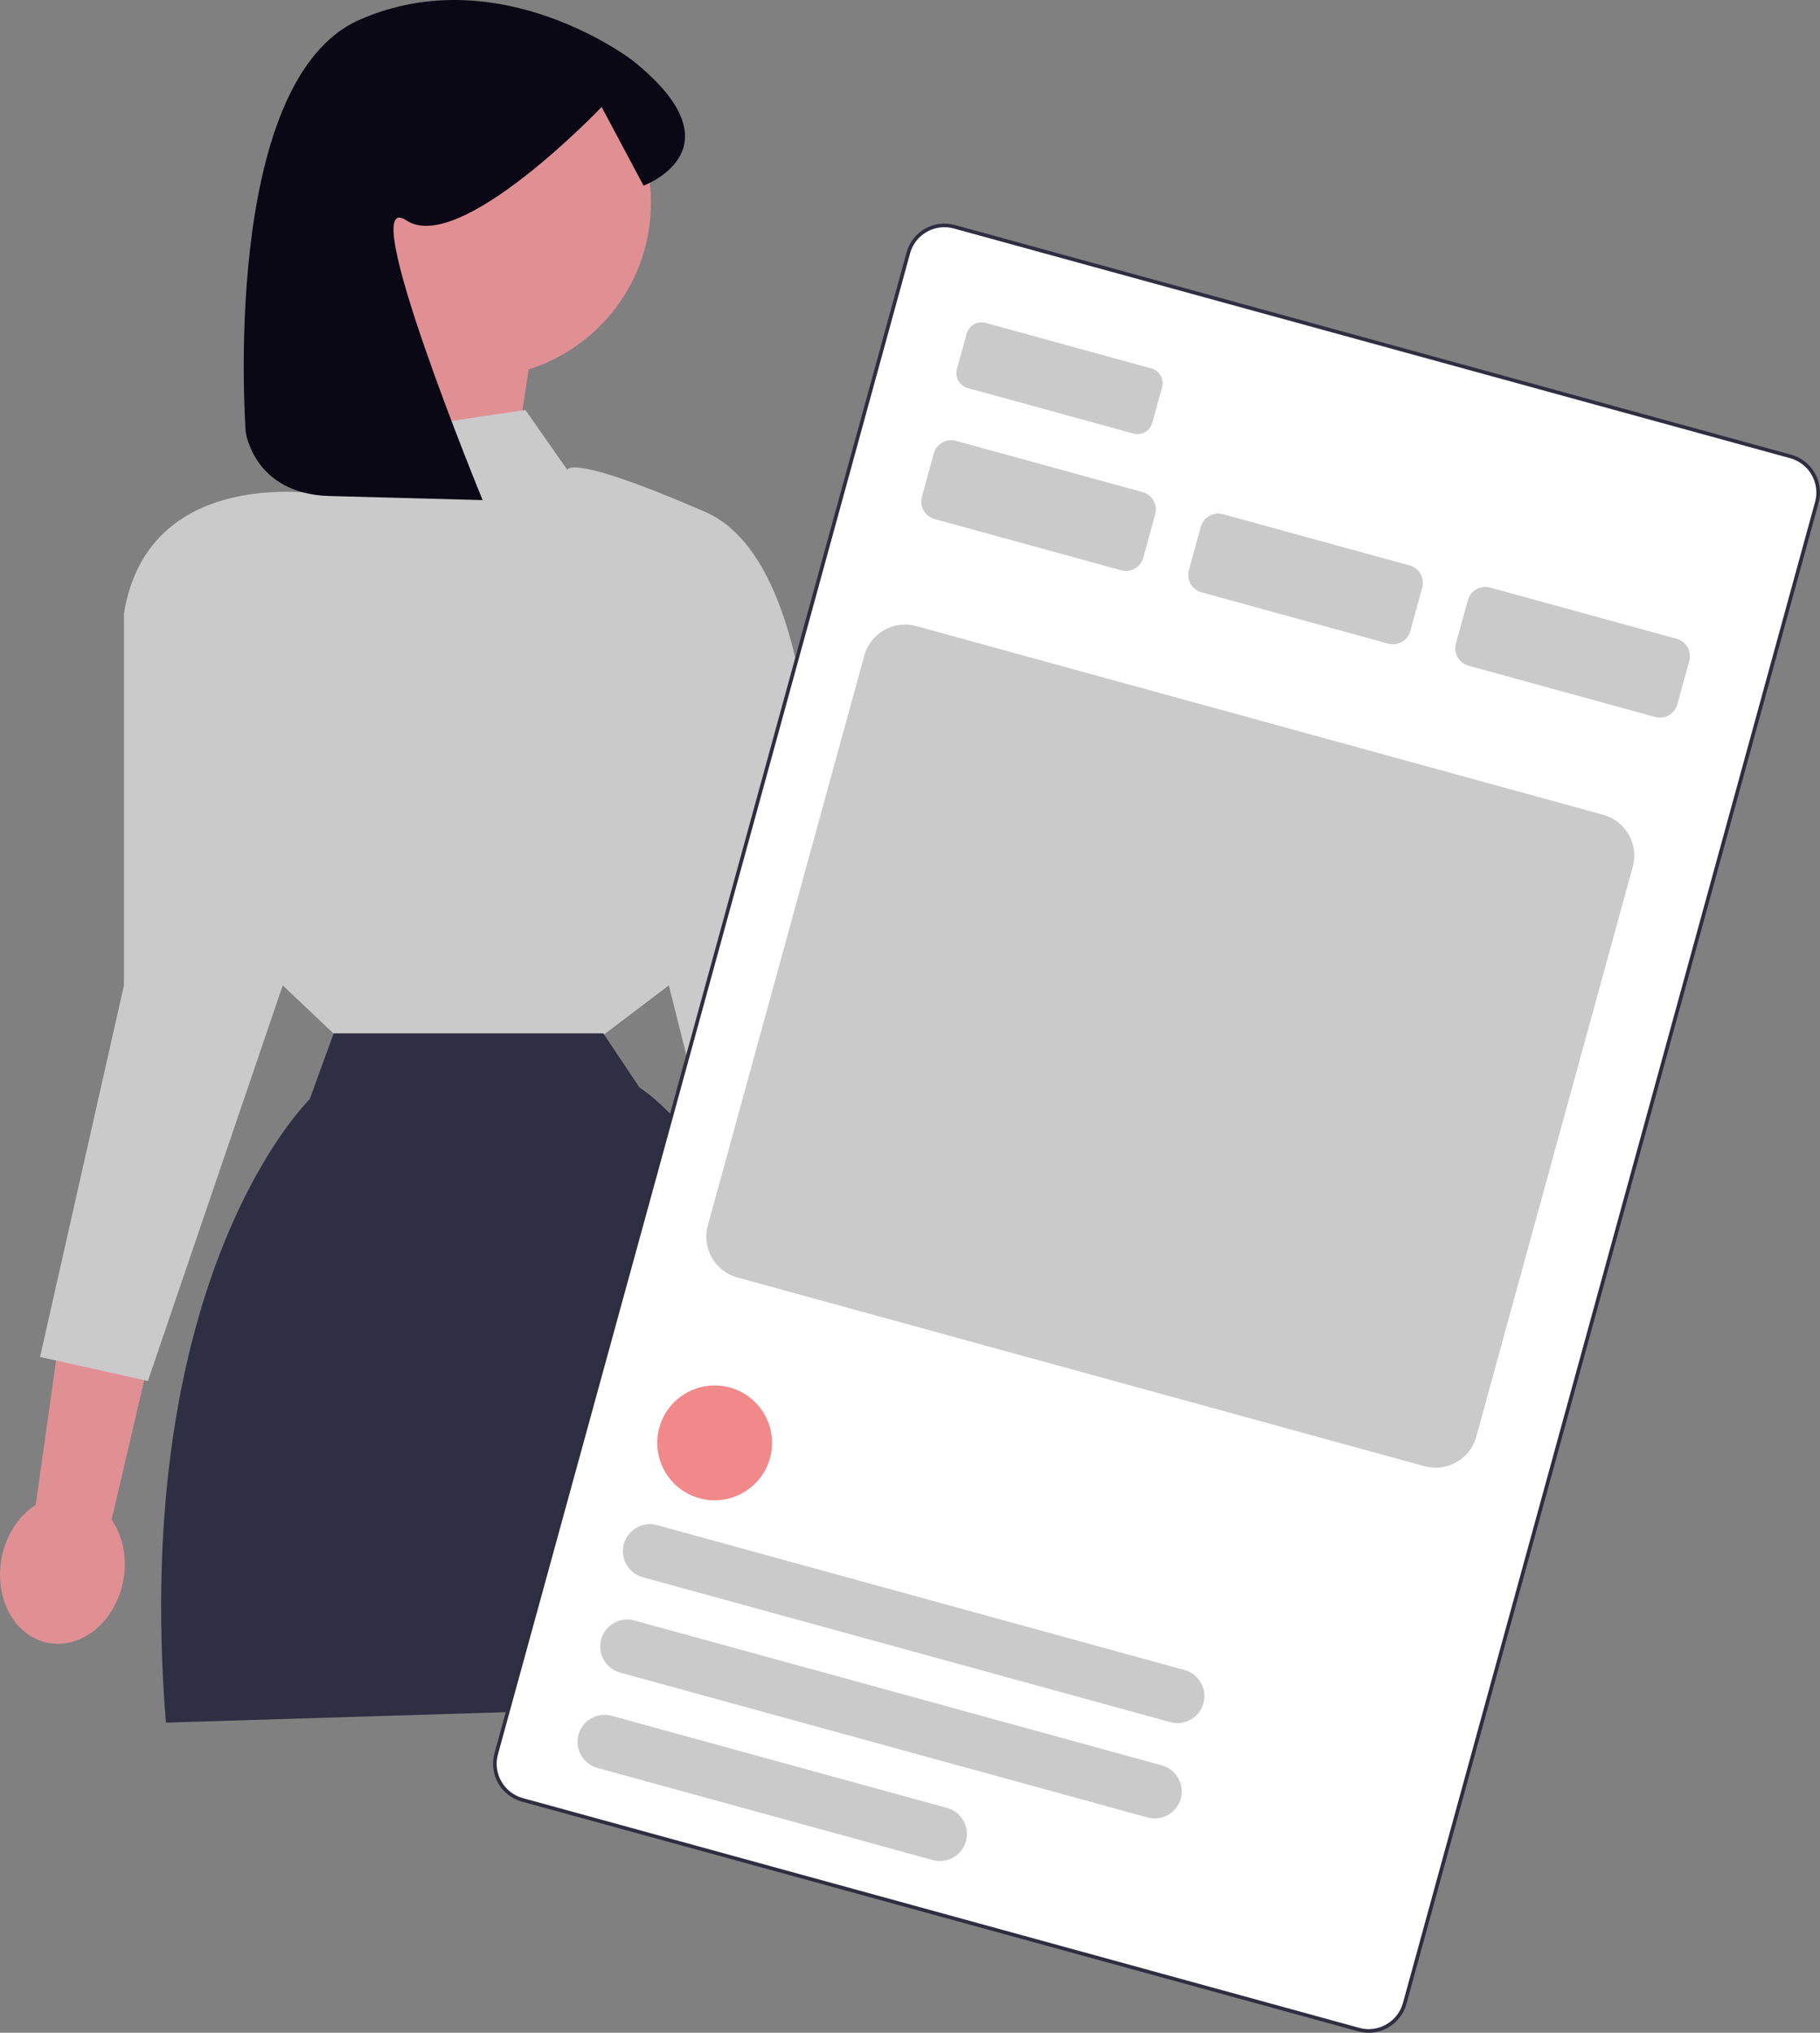 <svg xmlns="http://www.w3.org/2000/svg" xmlns:xlink="http://www.w3.org/1999/xlink" width="498.528" height="556.694" viewBox="0 0 498.528 556.694" role="img" artist="Katerina Limpitsouni" source="https://undraw.co/"><rect x="0" y="0" width="498.528" height="556.694" fill="#808080" stroke="none"/><path d="m82.664,55.514c0-26.41,21.409-47.819,47.819-47.819s47.819,21.409,47.819,47.819c0,21.419-14.083,39.546-33.493,45.633l-9.244,61.094-47.126-39.272s10.181-12.968,15.64-27.59c-12.904-8.564-21.416-23.218-21.416-39.866Z" fill="#e09093" stroke-width="0"/><path d="m9.783,412.107l11.853-83.919,25.572,16.876-16.64,71.129c3.074,4.429,4.401,10.555,3.154,16.897-2.182,11.097-11.395,18.628-20.578,16.823-9.183-1.806-14.859-12.265-12.678-23.362,1.247-6.342,4.795-11.509,9.317-14.445l-0.0 0Z" fill="#e09093" stroke-width="0"/><path d="m244.051,405.541l-11.853-83.919-25.572,16.876,16.64,71.129c-3.074,4.429-4.401,10.555-3.154,16.897,2.182,11.097,11.395,18.628,20.578,16.823,9.183-1.806,14.859-12.265,12.678-23.362-1.247-6.342-4.795-11.509-9.317-14.445l0.0 0Z" fill="#e09093" stroke-width="0"/><path d="m143.923,112.283l-55.807,8.207v14.883s-47.6-8.318-54.166,32.717v101.766l-22.979,101.766,29.545,6.566,36.931-108.332,14.18,13.432h73.863l17.716-13.432,23.091,91.918,34.469-13.131-17.864-85.352s8.015-106.69-29.737-123.104c-37.752-16.414-37.752-11.49-37.752-11.49l-11.49-16.414Z" fill="#cacaca" stroke-width="0"/><path d="m91.399,282.988l-6.566,18.055s-49.242,47.6-39.393,170.705l160.856-4.924s22.979-131.311-31.186-169.063l-9.861-14.773h-73.849Z" fill="#2f2e43" stroke-width="0"/><path d="m67.311,118.344s2.233,16.942,22.922,17.495c27.978.748,41.967,1.122,41.967,1.122,0,0-35.477-86.337-20.889-76.61s53.487-31.05,53.487-31.05l11.478,21.527s27.422-9.93-2.969-34.246c0,0-36.26-28.034-74.755-11.199-38.495,16.834-31.241,112.962-31.241,112.962h0Z" fill="#090814" stroke-width="0"/><path d="m372.191,555.828l-229.12-62.921c-5.442-1.495-8.653-7.138-7.159-12.579L248.804,69.247c1.494-5.441,7.137-8.653,12.579-7.159l229.12,62.921c5.442,1.495,8.653,7.138,7.159,12.579l-112.891,411.08c-1.494,5.441-7.137,8.653-12.579,7.159Z" fill="#fff" stroke-width="0"/><path d="m372.191,555.828l-229.12-62.921c-5.442-1.495-8.653-7.138-7.159-12.579L248.804,69.247c1.494-5.441,7.137-8.653,12.579-7.159l229.12,62.921c5.442,1.495,8.653,7.138,7.159,12.579l-112.891,411.08c-1.494,5.441-7.137,8.653-12.579,7.159Z" fill="none" stroke="#2f2e41" stroke-miterlimit="10"/><path d="m390.164,401.531l-188.199-51.683c-6.15-1.689-9.779-8.065-8.09-14.215l42.865-156.088c1.689-6.15,8.066-9.778,14.216-8.089l188.199,51.683c6.15,1.689,9.777,8.065,8.089,14.215l-42.865,156.088c-1.689,6.15-8.064,9.779-14.214,8.09Z" fill="#cacaca" stroke-width="0"/><path d="m307.102,156.178l-51.133-14.042c-2.625-.721-4.175-3.443-3.454-6.068l3.264-11.886c.721-2.625,3.443-4.175,6.069-3.454l51.133,14.042c2.624.721,4.173,3.443,3.452,6.068l-3.264,11.886c-.721,2.624-3.443,4.174-6.067,3.453Z" fill="#cacaca" stroke-width="0"/><path d="m310.491,118.74l-45.452-12.482c-2.225-.611-3.536-2.917-2.925-5.141l2.684-9.772c.611-2.225,2.916-3.537,5.141-2.926l45.452,12.482c2.225.611,3.536,2.917,2.925,5.141l-2.684,9.772c-.611,2.224-2.916,3.536-5.141,2.925Z" fill="#cacaca" stroke-width="0"/><path d="m380.243,176.265l-51.133-14.042c-2.625-.721-4.175-3.443-3.454-6.068l3.264-11.886c.721-2.625,3.443-4.175,6.069-3.454l51.133,14.042c2.624.721,4.173,3.443,3.452,6.068l-3.264,11.886c-.721,2.624-3.443,4.174-6.067,3.453Z" fill="#cacaca" stroke-width="0"/><path d="m453.384,196.351l-51.133-14.042c-2.625-.721-4.175-3.443-3.454-6.068l3.264-11.886c.721-2.625,3.443-4.175,6.069-3.454l51.133,14.042c2.624.721,4.173,3.443,3.452,6.068l-3.264,11.886c-.721,2.624-3.443,4.174-6.067,3.453Z" fill="#cacaca" stroke-width="0"/><path d="m191.592,410.308c-8.36-2.296-13.295-10.966-10.999-19.328s10.967-13.295,19.328-10.999,13.295,10.966,10.999,19.328-10.967,13.295-19.328,10.999Z" fill="#F1888A" stroke-width="0"/><path d="m320.557,471.624l-144.498-39.682c-3.935-1.081-6.257-5.161-5.176-9.095s5.16-6.257,9.095-5.176l144.498,39.682c3.935,1.081,6.257,5.161,5.176,9.095s-5.16,6.257-9.095,5.176Z" fill="#cacaca" stroke-width="0"/><path d="m314.345,497.736l-144.498-39.682c-3.935-1.081-6.257-5.161-5.176-9.095s5.16-6.257,9.095-5.176l144.498,39.682c3.935,1.081,6.257,5.161,5.176,9.095s-5.16,6.257-9.095,5.176Z" fill="#cacaca" stroke-width="0"/><path d="m255.508,509.396l-91.872-25.23c-3.935-1.081-6.257-5.161-5.176-9.095s5.16-6.257,9.095-5.176l91.872,25.23c3.935,1.081,6.257,5.161,5.176,9.095-1.081,3.935-5.16,6.257-9.095,5.176Z" fill="#cacaca" stroke-width="0"/></svg>